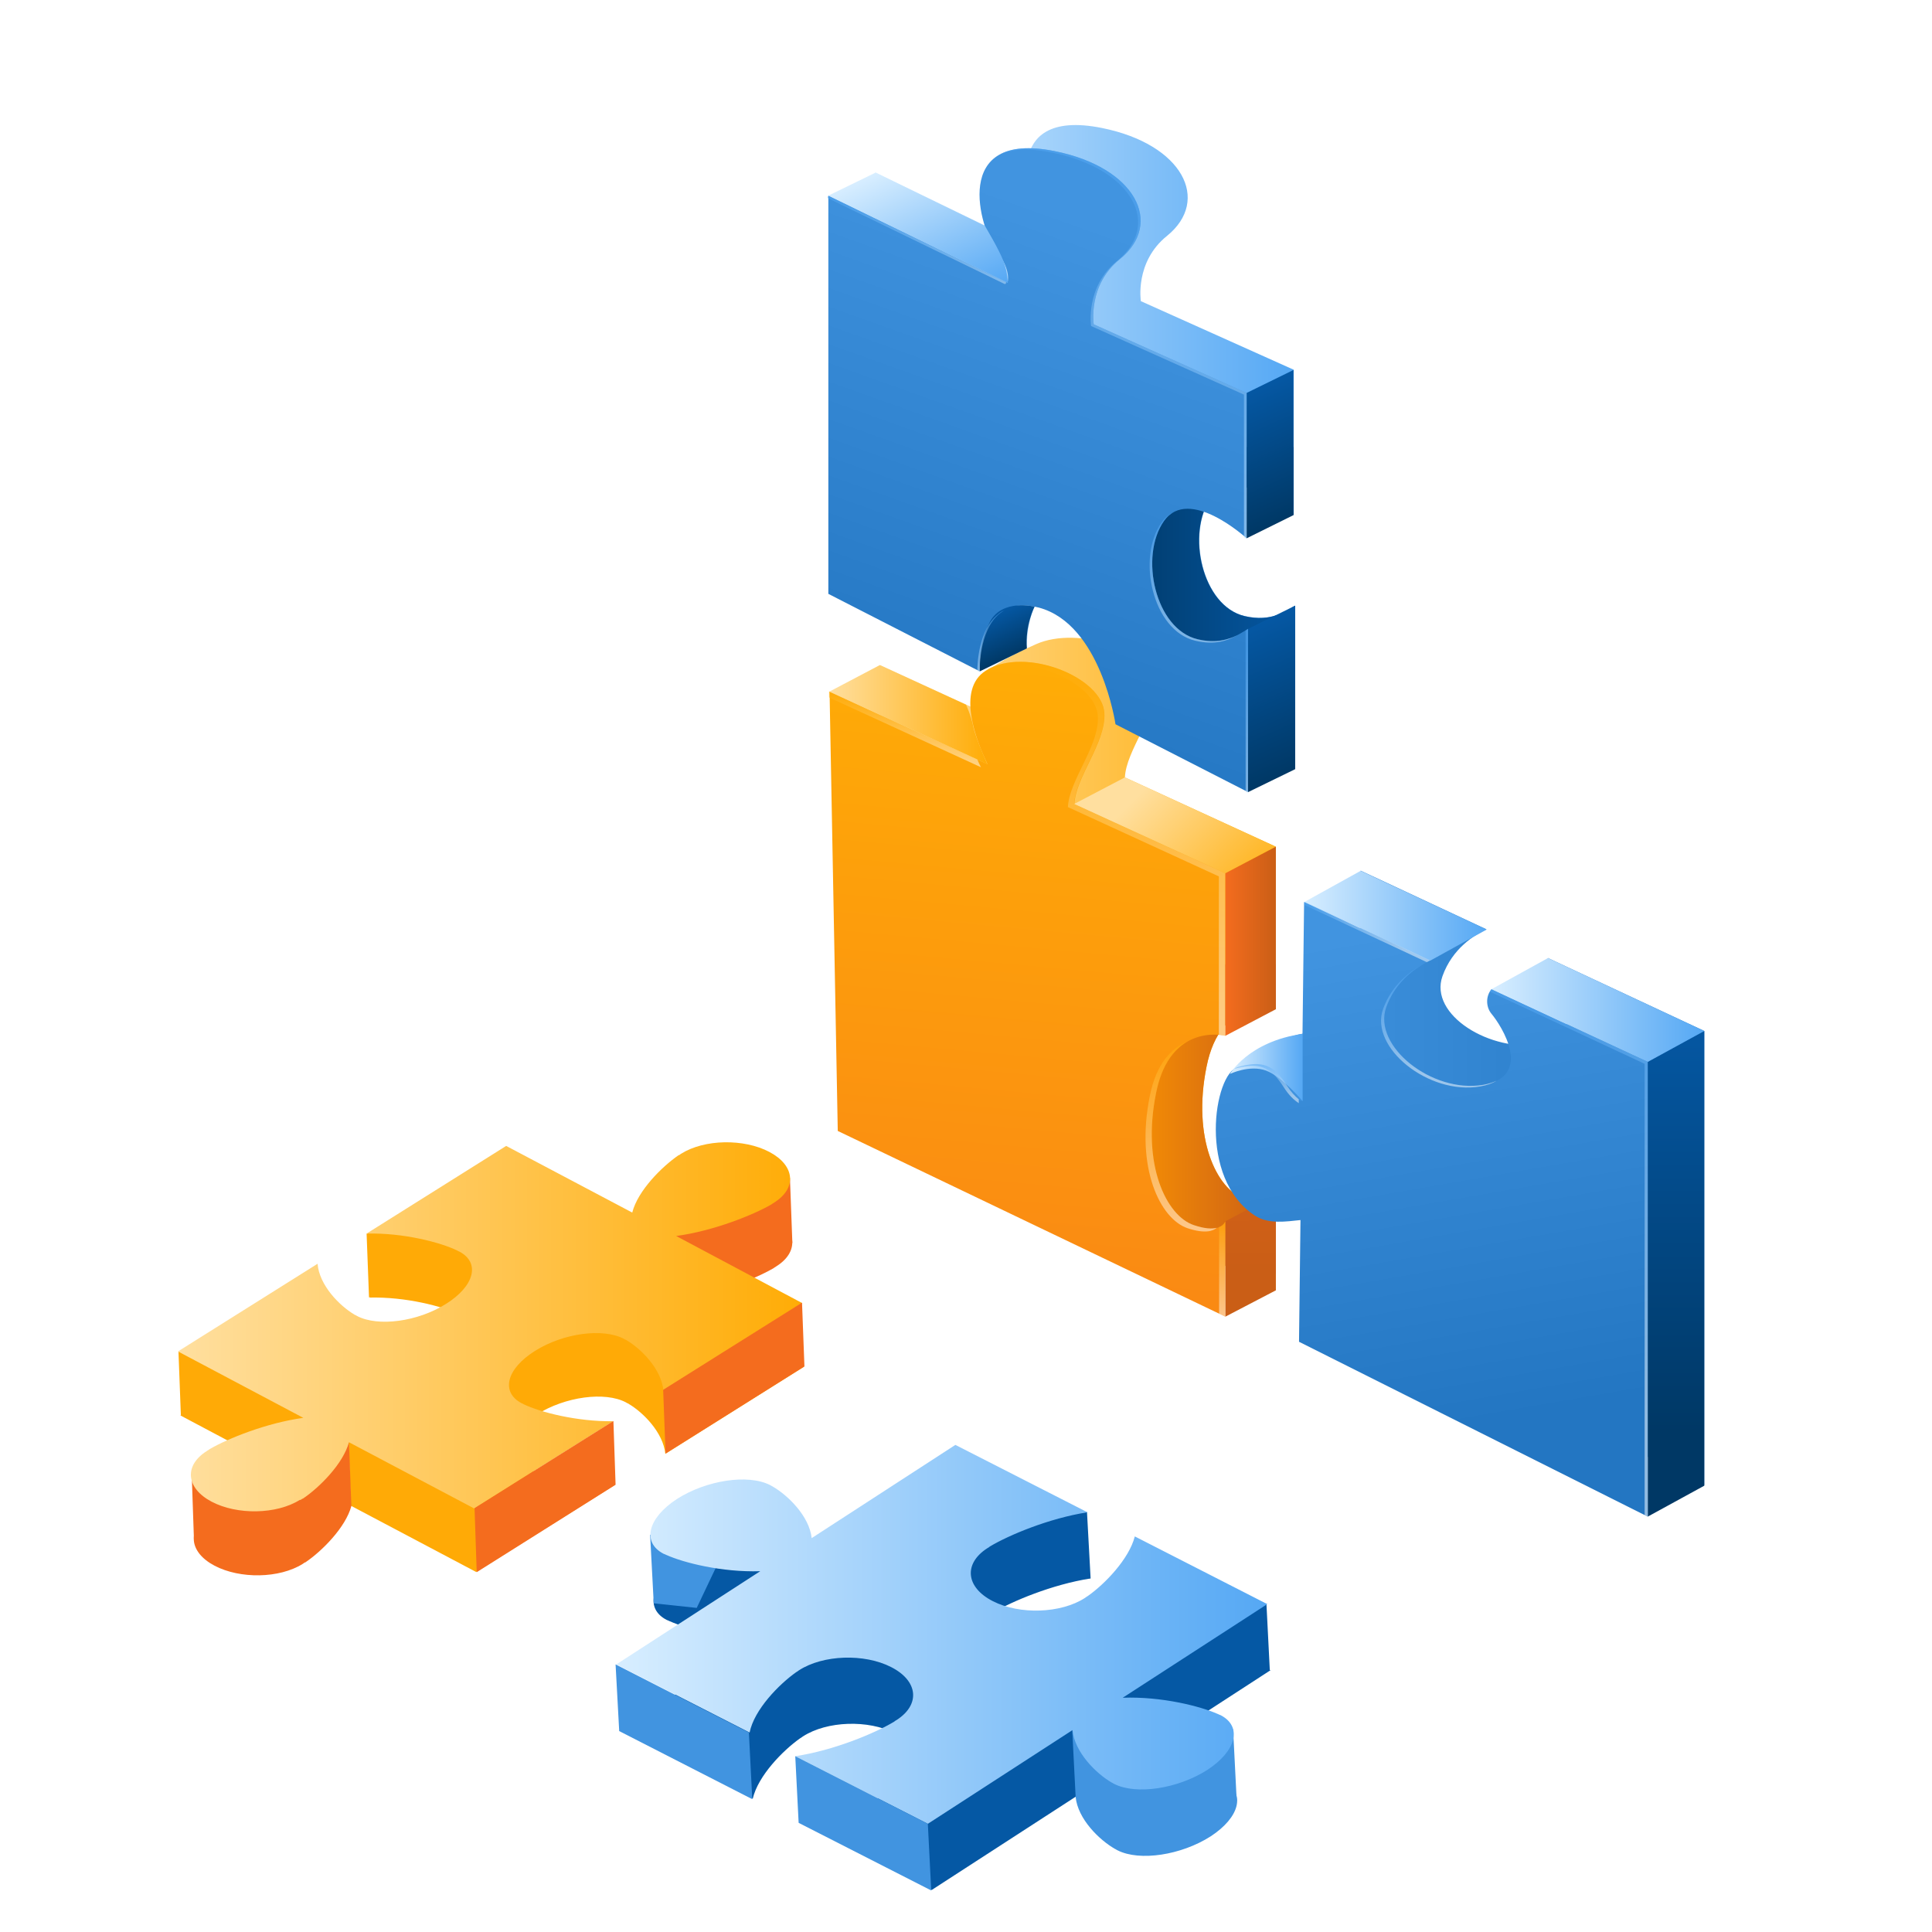 <?xml version="1.0" encoding="utf-8"?>
<!-- Generator: Adobe Illustrator 26.0.2, SVG Export Plug-In . SVG Version: 6.00 Build 0)  -->
<svg version="1.1" id="many_functions" xmlns="http://www.w3.org/2000/svg" xmlns:xlink="http://www.w3.org/1999/xlink" x="0px"
	 y="0px" viewBox="0 0 800 800" style="enable-background:new 0 0 800 800;" xml:space="preserve">
<style type="text/css">
	.st0{display:none;}
	.st1{display:inline;filter:url(#Adobe_OpacityMaskFilter);}
	.st2{filter:url(#Adobe_OpacityMaskFilter_00000070114832679590413810000011354023386990785931_);}
	.st3{mask:url(#SVGID_1_);fill:url(#SVGID_00000151512976323680835290000006476202962013243272_);}
	.st4{display:inline;opacity:0.3;fill:url(#SVGID_00000160174067750180183810000012498874513632602260_);}
	.st5{display:inline;fill:url(#SVGID_00000018233899956539288830000005963015090801500551_);}
	.st6{display:inline;fill:url(#SVGID_00000164503823886183153770000006093261709771408792_);}
	.st7{display:inline;fill:url(#SVGID_00000015334938674258414360000003853469085168504748_);}
	.st8{display:inline;fill:url(#SVGID_00000083790529118874722170000010806914334625705626_);}
	.st9{display:inline;fill:url(#SVGID_00000036225358423004769100000013481199714928400516_);}
	.st10{display:inline;fill:url(#SVGID_00000103264229456217060980000002584790954337740451_);}
	.st11{display:inline;fill:url(#SVGID_00000042730554814700511250000011386241315673335202_);}
	.st12{display:inline;fill:url(#SVGID_00000121984396773397039880000005662373039007501960_);}
	.st13{display:inline;fill:url(#SVGID_00000055679276371268496150000008501545102349889706_);}
	.st14{display:inline;fill:#FFD52B;}
	.st15{display:inline;fill:url(#SVGID_00000164474679495497254270000000418925038244821422_);}
	.st16{display:inline;fill:url(#SVGID_00000026144297721573643590000002938239774287994272_);}
	.st17{display:inline;fill:url(#SVGID_00000152962607249879619430000009065407105997994379_);}
	.st18{display:inline;fill:url(#SVGID_00000026856108135560309330000007623218000792212900_);}
	.st19{fill:url(#SVGID_00000107569310171473244110000010041526853671202236_);}
	.st20{fill:url(#SVGID_00000054981962624111184900000007404243375606519936_);}
	.st21{fill:url(#SVGID_00000068652758373006173440000005399881395798863254_);}
	.st22{fill:url(#SVGID_00000075137362301284708750000015725220230968330645_);}
	.st23{fill:url(#SVGID_00000013183327618251369010000003937159299699858089_);}
	.st24{fill:url(#SVGID_00000181075249087503245090000003209286282750209708_);}
	.st25{fill:url(#SVGID_00000045595795239312374650000009600152997506011806_);}
	.st26{opacity:0.5;}
	.st27{fill:url(#SVGID_00000033336312881768391150000001353431656068822463_);}
	.st28{fill:url(#SVGID_00000070826262748918476580000011151639817144998807_);}
	.st29{fill:url(#SVGID_00000120556189077430023170000003939020120929270940_);}
	.st30{fill:url(#SVGID_00000096045695121454775890000015801730430420482486_);}
	.st31{fill:url(#SVGID_00000023244056933437432970000016345311311229887398_);}
	.st32{fill:url(#SVGID_00000124150284146454989020000010604870704830062740_);}
	.st33{fill:url(#SVGID_00000008869785200516568060000008287450820531179957_);}
	.st34{fill:url(#SVGID_00000176004326916748050540000000288471699334018492_);}
	.st35{fill:url(#SVGID_00000173851451803875754560000008872323868929418935_);}
	.st36{fill:url(#SVGID_00000075857625427271313240000018372671910784105892_);}
	.st37{fill:url(#SVGID_00000146486502996496913660000014763057673809181870_);}
	.st38{fill:url(#SVGID_00000141426875598385851530000013702106991146766476_);}
	.st39{fill:url(#SVGID_00000181801185360178390980000012911340153753972883_);}
	.st40{fill:url(#SVGID_00000140723515921764592330000015254520540090583178_);}
	.st41{fill:url(#SVGID_00000070836729183830133900000015872985181518825857_);}
	.st42{fill:url(#SVGID_00000067234903940387890500000017116888859139818417_);}
	.st43{fill:url(#SVGID_00000132075237290718467570000004590154952200401586_);}
	.st44{fill:url(#SVGID_00000040569897871135308760000017832702792928850831_);}
	.st45{fill:url(#SVGID_00000052813548767993092400000007856518574017113279_);}
	.st46{fill:url(#SVGID_00000047018993829065293980000003787365051035967388_);}
	.st47{fill:url(#SVGID_00000165235568148349230250000005517045880089745281_);}
	.st48{fill:url(#SVGID_00000103227410454019856040000017668950368153131138_);}
	.st49{fill:url(#SVGID_00000013190999926141571890000012612383108581910963_);}
	.st50{fill:url(#SVGID_00000100352789129623409150000008081899941708337548_);}
	.st51{fill:url(#SVGID_00000025422877611468423940000007299986194484125326_);}
	.st52{fill:url(#SVGID_00000114760085329058166350000001366137435468468098_);}
	.st53{fill:#0558A4;}
	.st54{fill:#4194E0;}
	.st55{fill:url(#SVGID_00000021104879378866758740000008301725757187464895_);}
	.st56{fill:#F46C1E;}
	.st57{fill:#FFAA06;}
	.st58{fill:url(#SVGID_00000049942244672141307810000018444010678182416013_);}
</style>
<g class="st0">
	<defs>
		<filter id="Adobe_OpacityMaskFilter" filterUnits="userSpaceOnUse" x="95.9" y="616" width="301.6" height="147.8">
			<feFlood  style="flood-color:white;flood-opacity:1" result="back"/>
			<feBlend  in="SourceGraphic" in2="back" mode="normal"/>
		</filter>
	</defs>
	<mask maskUnits="userSpaceOnUse" x="95.9" y="616" width="301.6" height="147.8" id="SVGID_1_" style="display:inline;">
		<g style="filter:url(#Adobe_OpacityMaskFilter);">
			<defs>
				
					<filter id="Adobe_OpacityMaskFilter_00000059293951610836819940000005111860928694145454_" filterUnits="userSpaceOnUse" x="95.9" y="616" width="301.6" height="147.8">
					<feFlood  style="flood-color:white;flood-opacity:1" result="back"/>
					<feBlend  in="SourceGraphic" in2="back" mode="normal"/>
				</filter>
			</defs>
			<mask maskUnits="userSpaceOnUse" x="95.9" y="616" width="301.6" height="147.8" id="SVGID_1_">
				<g style="filter:url(#Adobe_OpacityMaskFilter_00000059293951610836819940000005111860928694145454_);">
				</g>
			</mask>
			
				<linearGradient id="SVGID_00000137833619538667871870000013522871365440602295_" gradientUnits="userSpaceOnUse" x1="95.936" y1="689.929" x2="397.554" y2="689.929">
				<stop  offset="0" style="stop-color:#FFFFFF"/>
				<stop  offset="1" style="stop-color:#000000"/>
			</linearGradient>
			<path style="mask:url(#SVGID_1_);fill:url(#SVGID_00000137833619538667871870000013522871365440602295_);" d="M373.7,727.9
				c0.3,1.4,0.3,2.8,0,4.4c-0.9,3.9-4.1,8.1-8.6,12.2c-12.3,10.7-34.8,19.7-51.6,16.6c-11.9-2.1-15.5-9.4-16-16.4
				c-0.2-1.5-0.1-3.1,0-4.6l-50.8,23.8l-23.8-12.1l-26-13.1c5.2-4.3,13.5-1.8,21.7-6.8c0.8-0.5,1.5-1,2.2-1.5
				c17.7-13.3-3.4-34.7-34.6-34c-31.5,0.7-21.9,24.8-21.4,26l-45.1-22.8l-23.8-12.1L237.8,616l159.7,77.2l-25,11.7L338.1,721
				c13.5-1.7,32.7-2.5,35.5,6.7C373.6,727.8,373.6,727.9,373.7,727.9z"/>
		</g>
	</mask>
	
		<linearGradient id="SVGID_00000106132116523888106360000002120558256036785590_" gradientUnits="userSpaceOnUse" x1="95.936" y1="689.929" x2="397.554" y2="689.929">
		<stop  offset="0" style="stop-color:#001B61"/>
		<stop  offset="1" style="stop-color:#001B61"/>
	</linearGradient>
	<path style="display:inline;opacity:0.3;fill:url(#SVGID_00000106132116523888106360000002120558256036785590_);" d="M373.7,727.9
		c0.3,1.4,0.3,2.8,0,4.4c-0.9,3.9-4.1,8.1-8.6,12.2c-12.3,10.7-34.8,19.7-51.6,16.6c-11.9-2.1-15.5-9.4-16-16.4
		c-0.2-1.5-0.1-3.1,0-4.6l-50.8,23.8l-23.8-12.1l-26-13.1c5.2-4.3,13.5-1.8,21.7-6.8c0.8-0.5,1.5-1,2.2-1.5
		c17.7-13.3-3.4-34.7-34.6-34c-31.5,0.7-21.9,24.8-21.4,26l-45.1-22.8l-23.8-12.1L237.8,616l159.7,77.2l-25,11.7L338.1,721
		c13.5-1.7,32.7-2.5,35.5,6.7C373.6,727.8,373.6,727.9,373.7,727.9z"/>
	
		<linearGradient id="SVGID_00000181802056119620094550000014613420780389466017_" gradientUnits="userSpaceOnUse" x1="95.936" y1="667.402" x2="373.594" y2="667.402">
		<stop  offset="0" style="stop-color:#505050"/>
		<stop  offset="1" style="stop-color:#3C3C3C"/>
	</linearGradient>
	<path style="display:inline;fill:url(#SVGID_00000181802056119620094550000014613420780389466017_);" d="M373.6,679.8L373.6,679.8
		l-0.3,0.2l-35.1,16.4c8.6-1.1,19.4-1.8,26.9,0.2c-12.3,10.7-34.8,19.7-51.6,16.6c-11.9-2.1-15.5-9.4-16-16.4h0v18.7c0,0,0,0,0,0
		l-50.7,23.7l-49.8-25.2c5.2-4.3,13.5-1.8,21.7-6.8c1.7-1,3.1-2.1,4.3-3.3c6.9-6.7,5.1-15-2.1-21.4c-7.2-6.4-19.8-11.1-34.6-10.8
		c-31.5,0.8-21.9,24.8-21.4,26l-68.9-34.9l23.8-11.2l119.6-56L372.6,657l-34.4,16.1C351.7,671.4,370.8,670.6,373.6,679.8z"/>
	
		<linearGradient id="SVGID_00000155114086529041241820000009226685141468704421_" gradientUnits="userSpaceOnUse" x1="95.936" y1="642.029" x2="397.554" y2="642.029">
		<stop  offset="0" style="stop-color:#7B7B7B"/>
		<stop  offset="1" style="stop-color:#8F8F8F"/>
	</linearGradient>
	<path style="display:inline;fill:url(#SVGID_00000155114086529041241820000009226685141468704421_);" d="M373.7,680
		c0.3,1.4,0.3,2.8,0,4.4c-0.9,3.9-4.1,8.1-8.6,12.2c-12.3,10.7-34.8,19.7-51.6,16.6c-11.9-2.1-15.5-9.4-16-16.4
		c-0.2-1.5-0.1-3.1,0-4.6l-50.8,23.8l-23.8-12.1l-26-13.1c5.2-4.3,13.5-1.8,21.7-6.8c0.8-0.5,1.5-1,2.2-1.5
		c17.7-13.3-3.4-34.7-34.6-34c-31.5,0.7-21.9,24.8-21.4,26l-45.1-22.8l-23.8-12.1l141.9-71.4l159.7,77.2l-25,11.7l-34.4,16.1
		c13.5-1.7,32.7-2.5,35.5,6.7C373.6,679.9,373.6,680,373.7,680z"/>
	
		<linearGradient id="SVGID_00000089543749431961933560000018222216211021761673_" gradientUnits="userSpaceOnUse" x1="338.135" y1="662.572" x2="397.554" y2="662.572">
		<stop  offset="0" style="stop-color:#505050"/>
		<stop  offset="1" style="stop-color:#3C3C3C"/>
	</linearGradient>
	<path style="display:inline;fill:url(#SVGID_00000089543749431961933560000018222216211021761673_);" d="M397.6,645.3v23.2
		l-24,11.2c-2.8-9.2-21.9-8.4-35.5-6.7l34.4-16.1L397.6,645.3z"/>
	
		<linearGradient id="SVGID_00000117642648398770260930000001116693383685194158_" gradientUnits="userSpaceOnUse" x1="297.38" y1="710.734" x2="373.936" y2="710.734">
		<stop  offset="0" style="stop-color:#505050"/>
		<stop  offset="1" style="stop-color:#3C3C3C"/>
	</linearGradient>
	<path style="display:inline;fill:url(#SVGID_00000117642648398770260930000001116693383685194158_);" d="M313.5,736.5
		c-14.5-2.6-16.7-12.7-16-20.9v-0.1l0,0c0,0,0,0,0,0v-18.7h0c0.5,7.1,4.1,14.3,16,16.4c16.8,3.1,39.3-5.9,51.6-16.6
		c4.6-4,7.7-8.2,8.6-12.2v18.9C377.5,717.9,338.9,741.1,313.5,736.5z"/>
	
		<linearGradient id="SVGID_00000013190983290835011420000008036949184519071660_" gradientUnits="userSpaceOnUse" x1="297.462" y1="715.474" x2="297.5" y2="715.474">
		<stop  offset="0" style="stop-color:#505050"/>
		<stop  offset="1" style="stop-color:#3C3C3C"/>
	</linearGradient>
	<path style="display:inline;fill:url(#SVGID_00000013190983290835011420000008036949184519071660_);" d="M297.5,715.4v0.1
		C297.5,715.5,297.5,715.5,297.5,715.4L297.5,715.4z"/>
	
		<linearGradient id="SVGID_00000161624711762857676200000009589288069084318128_" gradientUnits="userSpaceOnUse" x1="246.745" y1="715.646" x2="297.462" y2="715.646">
		<stop  offset="0" style="stop-color:#505050"/>
		<stop  offset="1" style="stop-color:#3C3C3C"/>
	</linearGradient>
	<polygon style="display:inline;fill:url(#SVGID_00000161624711762857676200000009589288069084318128_);" points="246.7,715.9 
		246.7,739.1 297.5,715.5 297.5,692.1 	"/>
	
		<linearGradient id="SVGID_00000160901420561097157040000016335119325119012504_" gradientUnits="userSpaceOnUse" x1="196.91" y1="714.918" x2="246.745" y2="714.918">
		<stop  offset="0" style="stop-color:#505050"/>
		<stop  offset="1" style="stop-color:#3C3C3C"/>
	</linearGradient>
	<polygon style="display:inline;fill:url(#SVGID_00000160901420561097157040000016335119325119012504_);" points="196.9,690.7 
		196.9,713.9 246.7,739.1 246.7,715.9 	"/>
	
		<linearGradient id="SVGID_00000110449405651023171620000009795035980668367804_" gradientUnits="userSpaceOnUse" x1="95.936" y1="668.609" x2="164.862" y2="668.609">
		<stop  offset="0" style="stop-color:#505050"/>
		<stop  offset="1" style="stop-color:#3C3C3C"/>
	</linearGradient>
	<polygon style="display:inline;fill:url(#SVGID_00000110449405651023171620000009795035980668367804_);" points="95.9,639.6 
		95.9,662.8 164.9,697.7 164.9,674.4 	"/>
</g>
<g class="st0">
	
		<linearGradient id="SVGID_00000152226567727250222280000014713038356680637596_" gradientUnits="userSpaceOnUse" x1="-10.293" y1="431.2" x2="157.546" y2="431.2">
		<stop  offset="0" style="stop-color:#FFAC06"/>
		<stop  offset="1" style="stop-color:#F35A24"/>
	</linearGradient>
	<path style="display:inline;fill:url(#SVGID_00000152226567727250222280000014713038356680637596_);" d="M149.4,361.4
		c-11.1-5.2-23.1,17.7-28.1,28.7v-76.1l-52,23.3c6.2,4.8,14.9,12.9,16.7,22.6c2.9,15.5-25.6,42.6-48.9,39.7
		c-18.2-2.3-7.9-33.4-2.5-46.7L-10.3,373v175.5l131.6-59v-54.2c4.5,1,10.6,1.3,18.4-0.8C158.1,429.6,163.9,368.1,149.4,361.4z"/>
	<path class="st14" d="M175,373.4c-11.1-5.2-23.1,17.7-28.1,28.7V326l-52,23.3c6.2,4.8,14.9,12.9,16.7,22.6
		c2.9,15.5-25.6,42.6-48.9,39.7c-18.2-2.3-7.9-33.4-2.5-46.7l-44.9,20.1v175.5l131.6-59v-54.2c4.5,1,10.6,1.3,18.4-0.8
		C183.7,441.7,189.5,380.2,175,373.4z"/>
	
		<linearGradient id="SVGID_00000103955955880497224220000013461380594369629374_" gradientUnits="userSpaceOnUse" x1="69.302" y1="331.642" x2="146.957" y2="331.642">
		<stop  offset="0" style="stop-color:#FFC931"/>
		<stop  offset="1" style="stop-color:#FFA42C"/>
	</linearGradient>
	<polygon style="display:inline;fill:url(#SVGID_00000103955955880497224220000013461380594369629374_);" points="121.3,313.9 
		147,326 94.9,349.4 69.3,337.3 	"/>
	
		<linearGradient id="SVGID_00000095333951217850386210000001259989772475028355_" gradientUnits="userSpaceOnUse" x1="-10.293" y1="368.949" x2="60.22" y2="368.949">
		<stop  offset="0" style="stop-color:#FFAC06"/>
		<stop  offset="1" style="stop-color:#F35A24"/>
	</linearGradient>
	<polygon style="display:inline;fill:url(#SVGID_00000095333951217850386210000001259989772475028355_);" points="34.6,352.8 
		60.2,364.9 15.4,385.1 -10.3,373 	"/>
	
		<linearGradient id="SVGID_00000092434412888070958660000007890499531855787195_" gradientUnits="userSpaceOnUse" x1="22.765" y1="389.498" x2="-18.96" y2="548.816">
		<stop  offset="0" style="stop-color:#FFAC06"/>
		<stop  offset="1" style="stop-color:#F35A24"/>
	</linearGradient>
	<polygon style="display:inline;fill:url(#SVGID_00000092434412888070958660000007890499531855787195_);" points="15.4,560.6 
		-10.3,548.5 -10.3,373 15.4,385.1 	"/>
	
		<linearGradient id="SVGID_00000021092646397063564440000000192105727401890181_" gradientUnits="userSpaceOnUse" x1="146.957" y1="378.836" x2="177.388" y2="378.836">
		<stop  offset="0" style="stop-color:#FFAC06"/>
		<stop  offset="1" style="stop-color:#F35A24"/>
	</linearGradient>
	<path style="display:inline;fill:url(#SVGID_00000021092646397063564440000000192105727401890181_);" d="M147,355.5v46.6
		c0,0,7.8-15.1,15.1-24.2c7.3-9.1,15.4-2.7,15.4-2.7L147,355.5z"/>
</g>
<g>
	
		<linearGradient id="SVGID_00000029747867914722930050000005217619329932838072_" gradientUnits="userSpaceOnUse" x1="364.334" y1="399.195" x2="528.272" y2="399.195">
		<stop  offset="0" style="stop-color:#FFDF9F"/>
		<stop  offset="1" style="stop-color:#FFAC06"/>
	</linearGradient>
	<path style="fill:url(#SVGID_00000029747867914722930050000005217619329932838072_);" d="M528.3,417.9v-67.3l-62.5-28.7
		c0.5-11.2,13.1-25.4,12.4-37.6c-0.8-15-31.7-25.3-49.1-17.6c-55.9,24.6-3.8,29.3,0.7,38.7l-65.4-30l3.4,181.9l160.5,76.9v-39.5
		c0,0-1.6,5.5-13,1.7c-11.5-3.8-21.7-25.1-15.7-54.7C505.5,412,528.3,417.9,528.3,417.9z"/>
	
		<linearGradient id="SVGID_00000057859729117971810690000014841338207543661969_" gradientUnits="userSpaceOnUse" x1="457.933" y1="463.378" x2="528.272" y2="463.378">
		<stop  offset="0" style="stop-color:#FF9900"/>
		<stop  offset="1" style="stop-color:#CA5E16"/>
	</linearGradient>
	<path style="fill:url(#SVGID_00000057859729117971810690000014841338207543661969_);" d="M528.3,417.9v-18.6h-70.3v101.2l56.1,26.9
		h14.2v-32.7c0,0-1.6,5.5-13,1.7c-11.5-3.8-21.7-25.1-15.7-54.7C505.5,412,528.3,417.9,528.3,417.9z"/>
	
		<linearGradient id="SVGID_00000145753041862008146550000003675732060377810834_" gradientUnits="userSpaceOnUse" x1="414.894" y1="530.552" x2="438.099" y2="276.848">
		<stop  offset="0" style="stop-color:#FA8A13"/>
		<stop  offset="1" style="stop-color:#FFAC06"/>
	</linearGradient>
	<path style="fill:url(#SVGID_00000145753041862008146550000003675732060377810834_);" d="M507.4,428.9v-67.3l-62.5-28.7
		c0.5-11.2,13.1-25.4,12.4-37.6c-0.8-15-33-27.8-49.1-17.6c-12.4,7.8-3.8,29.3,0.7,38.7l-65.4-30l3.4,181.9l160.5,76.9v-39.5
		c0,0-1.6,5.5-13,1.7c-11.5-3.8-21.7-25.1-15.7-54.7C484.6,423,507.4,428.9,507.4,428.9z"/>
	
		<linearGradient id="SVGID_00000126287352079749773160000016144087077238282902_" gradientUnits="userSpaceOnUse" x1="522.825" y1="378.024" x2="472.548" y2="327.748">
		<stop  offset="0" style="stop-color:#FFAC06"/>
		<stop  offset="1" style="stop-color:#FFDF9F"/>
	</linearGradient>
	<polygon style="fill:url(#SVGID_00000126287352079749773160000016144087077238282902_);" points="528.3,350.6 507.4,361.6 
		444.8,332.9 465.8,321.9 	"/>
	
		<linearGradient id="SVGID_00000126312508258537174400000003360611859425081772_" gradientUnits="userSpaceOnUse" x1="343.422" y1="295.869" x2="408.816" y2="295.869">
		<stop  offset="0" style="stop-color:#FFDF9F"/>
		<stop  offset="1" style="stop-color:#FFAC06"/>
	</linearGradient>
	<path style="fill:url(#SVGID_00000126312508258537174400000003360611859425081772_);" d="M364.3,275.4l-20.9,11l65.4,30
		c0,0-4.9-11-5.8-15.6c-0.9-4.6-3-9-3-9L364.3,275.4z"/>
	
		<linearGradient id="SVGID_00000067236055828222078910000004439670844745287044_" gradientUnits="userSpaceOnUse" x1="507.36" y1="389.748" x2="528.272" y2="389.748">
		<stop  offset="0" style="stop-color:#F46C1E"/>
		<stop  offset="1" style="stop-color:#CA5E16"/>
	</linearGradient>
	<polygon style="fill:url(#SVGID_00000067236055828222078910000004439670844745287044_);" points="507.4,428.9 528.3,417.9 
		528.3,350.6 507.4,361.6 	"/>
	
		<linearGradient id="SVGID_00000176722876605264970250000006748512113992538789_" gradientUnits="userSpaceOnUse" x1="514.891" y1="336.898" x2="517.907" y2="525.654">
		<stop  offset="0" style="stop-color:#F46C1E"/>
		<stop  offset="1" style="stop-color:#CA5E16"/>
	</linearGradient>
	<polygon style="fill:url(#SVGID_00000176722876605264970250000006748512113992538789_);" points="528.3,494.7 507.4,505.7 
		507.4,545.2 528.3,534.3 	"/>
	<g class="st26">
		
			<linearGradient id="SVGID_00000013152846837027592260000010359898697918757558_" gradientUnits="userSpaceOnUse" x1="487.248" y1="507.21" x2="494.115" y2="432.133">
			<stop  offset="0" style="stop-color:#FFFFFF"/>
			<stop  offset="1" style="stop-color:#FFAC06"/>
		</linearGradient>
		<path style="fill:url(#SVGID_00000013152846837027592260000010359898697918757558_);" d="M491.4,431.4
			c-6.1,2.6-12.6,8.7-15.3,22.5c-6,29.7,4.3,50.9,15.7,54.7c7.3,2.4,10.6,1.1,12-0.2c-2,0.5-4.9,0.4-9.4-1.1
			c-11.5-3.8-21.7-25.1-15.7-54.7C481,440.7,486.1,434.6,491.4,431.4z"/>
		
			<linearGradient id="SVGID_00000158751646168552365120000005373702686477980292_" gradientUnits="userSpaceOnUse" x1="373.726" y1="314.087" x2="375.977" y2="289.473">
			<stop  offset="0" style="stop-color:#FFFFFF"/>
			<stop  offset="1" style="stop-color:#FFAC06"/>
		</linearGradient>
		<path style="fill:url(#SVGID_00000158751646168552365120000005373702686477980292_);" d="M406.2,317.7c-0.5-0.9-1-2-1.5-3.2
			l-61.4-28.2l0,2.5L406.2,317.7z"/>
		
			<linearGradient id="SVGID_00000059274406276109772450000002628132892354945206_" gradientUnits="userSpaceOnUse" x1="504.485" y1="544.031" x2="507.966" y2="505.974">
			<stop  offset="0" style="stop-color:#FFFFFF"/>
			<stop  offset="1" style="stop-color:#FFAC06"/>
		</linearGradient>
		<path style="fill:url(#SVGID_00000059274406276109772450000002628132892354945206_);" d="M504.8,508.1V544l2.6,1.2v-39.5
			C507.4,505.7,506.9,507.3,504.8,508.1z"/>
		
			<linearGradient id="SVGID_00000075138636475108175140000000159299059770005161_" gradientUnits="userSpaceOnUse" x1="451.79" y1="420.325" x2="464.751" y2="278.625">
			<stop  offset="0" style="stop-color:#FFFFFF"/>
			<stop  offset="1" style="stop-color:#FFAC06"/>
		</linearGradient>
		<path style="fill:url(#SVGID_00000075138636475108175140000000159299059770005161_);" d="M444.8,332.9
			c0.5-11.2,13.1-25.4,12.4-37.6c-0.8-14.9-32.5-27.5-48.7-17.9c16.8-7.1,45.4,5.1,46.1,19.2c0.7,12.2-11.9,26.4-12.4,37.6
			l62.5,28.7v65.6c1.6,0.1,2.6,0.4,2.6,0.4v-67.3L444.8,332.9z"/>
	</g>
</g>
<g>
	
		<linearGradient id="SVGID_00000112628450496565305410000012765537500269879725_" gradientUnits="userSpaceOnUse" x1="527.142" y1="487.877" x2="705.651" y2="487.877">
		<stop  offset="0" style="stop-color:#4194E0"/>
		<stop  offset="1" style="stop-color:#2376C2"/>
	</linearGradient>
	<path style="fill:url(#SVGID_00000112628450496565305410000012765537500269879725_);" d="M641,396.7c-2.6,3.1-4.9,7.1-2.7,9.7
		c4.1,4.9,21.2,22.5,0,26c-21.2,3.5-46.7-12.2-41-28.2c4.1-11.5,13.3-17.1,18.2-19.4l-52.1-24.3l-1,82.6c-2-1.3-4.1-3.3-6.1-6.4
		c-5.7-9-10.3-10.6-20.3-7.9c-10,2.7-16,54.3,7.1,61.6c6.4,2,12.8,2.4,18.8,1.8l-0.6,50.4l144.4,72.4V426.9L641,396.7z"/>
	
		<linearGradient id="SVGID_00000023997818401414378420000012013811012105874866_" gradientUnits="userSpaceOnUse" x1="580.484" y1="384.569" x2="615.841" y2="588.975">
		<stop  offset="0" style="stop-color:#4194E0"/>
		<stop  offset="1" style="stop-color:#2376C2"/>
	</linearGradient>
	<path style="fill:url(#SVGID_00000023997818401414378420000012013811012105874866_);" d="M617.6,409.6c-2.6,3.1-2.2,7.6,0,10.2
		c4.1,4.9,17.6,25.9-3.6,29.5c-21.2,3.5-45.8-16.1-40.1-32.1c4.1-11.5,13.3-17.1,18.2-19.4l-52.1-24.3l-1,82.6
		c-2-1.3-4.1-3.3-6.1-6.4c-5.7-9-10.3-10.6-20.3-7.9c-10,2.7-16.8,46.1,7.1,61.6c5.6,3.6,12.8,2.4,18.8,1.8l-0.6,50.4L682.3,628
		V439.7L617.6,409.6z"/>
	
		<linearGradient id="SVGID_00000043449331964449805260000005338575889581407130_" gradientUnits="userSpaceOnUse" x1="693.972" y1="420.505" x2="693.972" y2="592.928">
		<stop  offset="0" style="stop-color:#0558A4"/>
		<stop  offset="1" style="stop-color:#003865"/>
	</linearGradient>
	<polygon style="fill:url(#SVGID_00000043449331964449805260000005338575889581407130_);" points="705.7,426.9 682.3,439.7 
		682.3,628 705.7,615.2 	"/>
	
		<linearGradient id="SVGID_00000129904703735838296130000009667366533617887112_" gradientUnits="userSpaceOnUse" x1="617.628" y1="418.238" x2="705.651" y2="418.238">
		<stop  offset="0" style="stop-color:#D8EEFF"/>
		<stop  offset="1" style="stop-color:#55A8F4"/>
	</linearGradient>
	<polygon style="fill:url(#SVGID_00000129904703735838296130000009667366533617887112_);" points="641,396.7 617.6,409.6 
		682.3,439.7 705.7,426.9 	"/>
	
		<linearGradient id="SVGID_00000121998690177314608500000016195740480954661517_" gradientUnits="userSpaceOnUse" x1="540.085" y1="379.181" x2="615.584" y2="379.181">
		<stop  offset="0" style="stop-color:#D8EEFF"/>
		<stop  offset="1" style="stop-color:#55A8F4"/>
	</linearGradient>
	<polygon style="fill:url(#SVGID_00000121998690177314608500000016195740480954661517_);" points="615.6,384.9 592.2,397.8 
		540.1,373.5 563.4,360.6 	"/>
	
		<linearGradient id="SVGID_00000106846939032395531350000004927464708388857740_" gradientUnits="userSpaceOnUse" x1="509.307" y1="442.1" x2="539.432" y2="442.1">
		<stop  offset="0" style="stop-color:#D8EEFF"/>
		<stop  offset="1" style="stop-color:#55A8F4"/>
	</linearGradient>
	<path style="fill:url(#SVGID_00000106846939032395531350000004927464708388857740_);" d="M539.4,428.1v27.9c0,0-8.4-10.2-15.2-12.7
		c-6.8-2.5-14.9,1.4-14.9,1.4S517,431.2,539.4,428.1z"/>
	<g class="st26">
		
			<linearGradient id="SVGID_00000036931705568626594490000015174831686528079502_" gradientUnits="userSpaceOnUse" x1="563.607" y1="371.586" x2="567.882" y2="396.298">
			<stop  offset="0" style="stop-color:#55A8F4"/>
			<stop  offset="1" style="stop-color:#FFFFFF"/>
		</linearGradient>
		<path style="fill:url(#SVGID_00000036931705568626594490000015174831686528079502_);" d="M590.8,398.4c0.5-0.2,0.9-0.5,1.4-0.7
			l-52.1-24.3l0,1.3L590.8,398.4z"/>
		
			<linearGradient id="SVGID_00000127741810127379846590000008180063419212373156_" gradientUnits="userSpaceOnUse" x1="648.57" y1="419.132" x2="677.651" y2="587.257">
			<stop  offset="0" style="stop-color:#55A8F4"/>
			<stop  offset="1" style="stop-color:#FFFFFF"/>
		</linearGradient>
		<path style="fill:url(#SVGID_00000127741810127379846590000008180063419212373156_);" d="M617.6,409.6c-0.3,0.3-0.5,0.6-0.7,1
			l64.1,29.9v186.9l1.3,0.6V439.7L617.6,409.6z"/>
		
			<linearGradient id="SVGID_00000041258667478710740550000002979602780380997023_" gradientUnits="userSpaceOnUse" x1="590.039" y1="402.714" x2="596.971" y2="442.79">
			<stop  offset="0" style="stop-color:#55A8F4"/>
			<stop  offset="1" style="stop-color:#FFFFFF"/>
		</linearGradient>
		<path style="fill:url(#SVGID_00000041258667478710740550000002979602780380997023_);" d="M574,417.1c3.4-9.5,10.2-14.9,15.3-17.8
			c-5.1,2.7-12.9,8.2-16.6,18.5c-5.7,16,18.9,35.7,40.1,32.1c2.9-0.5,5.2-1.3,6.9-2.4c-1.5,0.7-3.4,1.3-5.6,1.7
			C592.9,452.8,568.3,433.1,574,417.1z"/>
		
			<linearGradient id="SVGID_00000108270631129071578700000016492869768311639177_" gradientUnits="userSpaceOnUse" x1="523.078" y1="441.071" x2="525.548" y2="455.349">
			<stop  offset="0" style="stop-color:#55A8F4"/>
			<stop  offset="1" style="stop-color:#FFFFFF"/>
		</linearGradient>
		<path style="fill:url(#SVGID_00000108270631129071578700000016492869768311639177_);" d="M511.4,442.5c10-2.7,14.6-1.1,20.3,7.9
			c2,3.1,4.1,5.1,6.1,6.4l0-1.6c-1.6-1.3-3.2-3-4.8-5.5c-5.7-9-10.3-10.6-20.3-7.9c-0.6,0.2-1.1,0.4-1.6,0.8
			C511.1,442.6,511.3,442.5,511.4,442.5z"/>
	</g>
</g>
<g>
	
		<linearGradient id="SVGID_00000065052599836912484550000009908883475556147117_" gradientUnits="userSpaceOnUse" x1="362.495" y1="185.171" x2="536.25" y2="185.171">
		<stop  offset="0" style="stop-color:#D8EEFF"/>
		<stop  offset="1" style="stop-color:#55A8F4"/>
	</linearGradient>
	<path style="fill:url(#SVGID_00000065052599836912484550000009908883475556147117_);" d="M536.3,250.8c-3.4,1.9-9.5,7-20.9,4.3
		c-17.6-4.2-24.2-34.4-13.9-49c10.4-14.6,34.2,7.2,34.2,7.2v-60.2l-63.3-28.4c0,0-2.6-16.2,10.8-27c18.3-14.8,6.5-38-26.9-44.7
		c-43.6-8.8-30.8,32.6-24.3,41c6.5,8.4,4.7,13.4,4.7,13.4l-74.2-36v164.9l62.7,32.1c0,0-1.2-33.3,24.5-26.4
		c25.7,6.9,31.7,48.3,31.7,48.3l54.9,28.1V250.8z"/>
	
		<linearGradient id="SVGID_00000102539573545881348830000002682502871762586272_" gradientUnits="userSpaceOnUse" x1="457.525" y1="231.716" x2="536.25" y2="231.716">
		<stop  offset="0" style="stop-color:#003865"/>
		<stop  offset="1" style="stop-color:#0558A4"/>
	</linearGradient>
	<path style="fill:url(#SVGID_00000102539573545881348830000002682502871762586272_);" d="M535.6,213.3v-28.2h-78.1v60.4
		c11.5,7.3,17.8,22.1,21,32.7h57.7v-27.4c-3.4,1.9-9.5,7-20.9,4.3c-17.6-4.2-24.2-34.4-13.9-49C511.8,191.6,535.6,213.3,535.6,213.3
		z"/>
	
		<linearGradient id="SVGID_00000021087569897136647810000004566945046969750917_" gradientUnits="userSpaceOnUse" x1="468.027" y1="97.88" x2="394.25" y2="304.346">
		<stop  offset="0" style="stop-color:#4194E0"/>
		<stop  offset="1" style="stop-color:#2376C2"/>
	</linearGradient>
	<path style="fill:url(#SVGID_00000021087569897136647810000004566945046969750917_);" d="M516.8,260.4c-3.4,1.9-9.5,7-20.9,4.3
		c-17.6-4.2-24.2-34.4-13.9-49c10.4-14.6,34.2,7.2,34.2,7.2v-60.2l-63.3-28.4c0,0-2.6-16.2,10.8-27c18.3-14.8,6.5-38-26.9-44.7
		c-43.6-8.8-30.8,32.6-24.3,41c6.5,8.4,4.7,13.4,4.7,13.4L343,81v164.9l62.7,32.1c0,0-1.2-33.3,24.5-26.4
		c25.7,6.9,31.7,48.3,31.7,48.3l54.9,28.1V260.4z"/>
	
		<linearGradient id="SVGID_00000137843038019959865370000006775944401663536568_" gradientUnits="userSpaceOnUse" x1="514.492" y1="162.655" x2="537.3" y2="213.381">
		<stop  offset="0" style="stop-color:#0558A4"/>
		<stop  offset="1" style="stop-color:#003865"/>
	</linearGradient>
	<polygon style="fill:url(#SVGID_00000137843038019959865370000006775944401663536568_);" points="535.6,153.2 516.2,162.7 
		516.2,222.9 535.6,213.3 	"/>
	
		<linearGradient id="SVGID_00000057870917808954013820000004611954579942298501_" gradientUnits="userSpaceOnUse" x1="513.729" y1="260.975" x2="539.319" y2="317.887">
		<stop  offset="0" style="stop-color:#0558A4"/>
		<stop  offset="1" style="stop-color:#003865"/>
	</linearGradient>
	<polygon style="fill:url(#SVGID_00000057870917808954013820000004611954579942298501_);" points="536.3,250.8 516.8,260.4 
		516.8,328 536.3,318.5 	"/>
	
		<linearGradient id="SVGID_00000018916598512352089480000006292763610207449223_" gradientUnits="userSpaceOnUse" x1="412.174" y1="253.652" x2="420.21" y2="271.524">
		<stop  offset="0" style="stop-color:#0558A4"/>
		<stop  offset="1" style="stop-color:#003865"/>
	</linearGradient>
	<path style="fill:url(#SVGID_00000018916598512352089480000006292763610207449223_);" d="M425.2,268.5l-19.5,9.5
		c0,0-0.9-10.8,4.2-20.5c5.1-9.7,18.5-6.3,18.5-6.3S424.4,258.9,425.2,268.5z"/>
	
		<linearGradient id="SVGID_00000140715475454338812040000000978640880977940920_" gradientUnits="userSpaceOnUse" x1="367.824" y1="69.096" x2="394.079" y2="127.487">
		<stop  offset="0" style="stop-color:#D8EEFF"/>
		<stop  offset="1" style="stop-color:#55A8F4"/>
	</linearGradient>
	<path style="fill:url(#SVGID_00000140715475454338812040000000978640880977940920_);" d="M343,81l19.5-9.5l45.3,22
		c0,0,6.2,10.3,7.8,14.9c1.7,4.6,1.7,8.7,1.7,8.7L343,81z"/>
	<g class="st26">
		
			<linearGradient id="SVGID_00000109017091832229363910000016851248748684892298_" gradientUnits="userSpaceOnUse" x1="502.083" y1="223.27" x2="486.566" y2="266.695">
			<stop  offset="0" style="stop-color:#55A8F4"/>
			<stop  offset="1" style="stop-color:#D8EEFF"/>
		</linearGradient>
		<path style="fill:url(#SVGID_00000109017091832229363910000016851248748684892298_);" d="M495.9,264.7
			c-17.6-4.2-24.2-34.4-13.9-49c0.7-1,1.4-1.8,2.2-2.4c0.4-0.3,0.8-0.6,1.3-0.9c-0.1,0.1-0.3,0.1-0.4,0.2c0.2-0.2,0.5-0.3,0.7-0.4
			c-0.7,0.3-1.4,0.8-2.1,1.3c-1,0.7-1.9,1.7-2.7,2.8c-10.4,14.6-3.8,44.8,13.9,49c8.2,2,13.6-0.1,17.3-2.2c-1,0.5-2.1,1-3.3,1.4
			c1.3-0.5,2.5-1.1,3.6-1.6C508.8,264.8,503.5,266.5,495.9,264.7z"/>
		
			<linearGradient id="SVGID_00000156546813804369959310000006228993702525435061_" gradientUnits="userSpaceOnUse" x1="524.898" y1="270.417" x2="503.799" y2="329.463">
			<stop  offset="0" style="stop-color:#55A8F4"/>
			<stop  offset="1" style="stop-color:#D8EEFF"/>
		</linearGradient>
		<path style="fill:url(#SVGID_00000156546813804369959310000006228993702525435061_);" d="M516.8,260.4c-0.2,0.1-0.5,0.3-0.7,0.4
			v0.1c-0.1,0.1-0.2,0.1-0.3,0.2v66.8l0.7,0.4v-0.4l0.3,0.2V260.4z"/>
		
			<linearGradient id="SVGID_00000159463591046849869370000004982410868307603125_" gradientUnits="userSpaceOnUse" x1="412.79" y1="254.553" x2="403.659" y2="280.108">
			<stop  offset="0" style="stop-color:#55A8F4"/>
			<stop  offset="1" style="stop-color:#D8EEFF"/>
		</linearGradient>
		<path style="fill:url(#SVGID_00000159463591046849869370000004982410868307603125_);" d="M413.2,254.4c-7.9,6.2-8.5,20.1-8.5,23.5
			l0.7,0.4c0,0,0-0.1,0-0.4l0.3,0.2c0,0-0.6-16.8,8.2-24c0.5-0.4,1.1-0.8,1.7-1.2c-0.2,0.1-0.4,0.2-0.6,0.3c0.3-0.2,0.6-0.4,0.9-0.6
			C415,253.1,414,253.7,413.2,254.4z"/>
		
			<linearGradient id="SVGID_00000150793113970707176460000004146655275205243322_" gradientUnits="userSpaceOnUse" x1="380.949" y1="95.676" x2="377.684" y2="104.814">
			<stop  offset="0" style="stop-color:#55A8F4"/>
			<stop  offset="1" style="stop-color:#D8EEFF"/>
		</linearGradient>
		<path style="fill:url(#SVGID_00000150793113970707176460000004146655275205243322_);" d="M343,81.4l-0.3-0.1V82l73.5,35.7
			c0,0,0-0.1,0.1-0.3l0.2,0.1c0,0,0.1-0.2,0.1-0.7L343,81V81.4z"/>
		
			<linearGradient id="SVGID_00000146467695998548566070000018248690187342095806_" gradientUnits="userSpaceOnUse" x1="483.214" y1="92.324" x2="441.897" y2="207.952">
			<stop  offset="0" style="stop-color:#55A8F4"/>
			<stop  offset="1" style="stop-color:#D8EEFF"/>
		</linearGradient>
		<path style="fill:url(#SVGID_00000146467695998548566070000018248690187342095806_);" d="M515.9,223.1v-0.5
			c0.2,0.2,0.3,0.3,0.3,0.3v-60.2l-63.3-28.4c0,0-2.6-16.2,10.8-27c18.3-14.8,6.5-38-26.9-44.7c-10.7-2.2-18-1.3-22.9,1.4
			c0.7-0.4,1.5-0.7,2.4-1c-1,0.3-1.8,0.7-2.7,1.2c4.8-2.4,11.9-3.1,22.1-1C469.2,70,481,93.2,462.6,108c-13.3,10.8-10.8,27-10.8,27
			l63.3,28.4v59.2C515.6,222.9,515.9,223.1,515.9,223.1z"/>
	</g>
</g>
<g>
	<g>
		<path class="st53" d="M477.4,723.2l48.7-31.6l-0.2-0.1l0,0l0.1,0.1l0,0l-54.8-28c-2.4,9.4-12.5,19.8-19.5,24.7
			c-0.2,0.1-0.3,0.2-0.5,0.3c-0.3,0.2-0.5,0.4-0.7,0.5c-9.9,6.4-27,7-38.1,1.3c-11.2-5.7-12.2-15.5-2.3-21.9
			c0.3-0.2,0.6-0.3,0.8-0.5c0.1-0.1,0.2-0.2,0.4-0.3c7.7-4.6,24.3-11.6,40.3-14.1l-54.7-27.9l-59.5,38.6c-1-9.1-9.8-17.7-16.2-21.4
			c-0.1-0.1-0.3-0.1-0.4-0.2c-0.2-0.1-0.4-0.3-0.7-0.4c-9.1-4.6-26.3-2-38.5,5.8c-12.1,7.9-14.6,18-5.5,22.7
			c0.2,0.1,0.5,0.2,0.8,0.3c0.1,0.1,0.2,0.2,0.4,0.2c7.1,3.2,22.9,7.2,38.8,6.7l-59.6,38.6l55.2,28.2c2.2-9.5,12.5-20,19.6-25
			c0.2-0.1,0.3-0.2,0.5-0.3c0.3-0.2,0.5-0.4,0.7-0.5c9.9-6.4,27-7,38.1-1.3c11.2,5.7,12.2,15.5,2.3,21.9c-0.3,0.2-0.6,0.3-0.8,0.5
			c-0.1,0.1-0.2,0.2-0.4,0.3c-7.7,4.6-24.7,11.8-40.8,14.2l54.9,28l59.9-38.8l-1.4-27.6L477.4,723.2z"/>
		<path class="st54" d="M461.7,765.6c0.1,0.1,0.3,0.1,0.4,0.2c0.2,0.1,0.4,0.3,0.7,0.4c9.1,4.6,26.3,2,38.5-5.8
			c12.1-7.9,14.6-18,5.5-22.7c-0.2-0.1-0.5-0.2-0.8-0.3c-0.1-0.1-0.2-0.2-0.4-0.2c-7.2-3.2-23.3-7.3-39.3-6.7l11.1-7.2l-33.4-6.8
			l1.4,27.6C446.3,753.2,455.2,761.9,461.7,765.6z"/>
	</g>
	<polygon class="st54" points="510.6,716 512.1,745.7 497.3,755.3 485,731 	"/>
	<polygon class="st53" points="450.1,626.1 451.6,653.6 415.7,648.5 410.6,628.1 	"/>
	<path class="st53" d="M524.4,664l1.4,27.6l-29.3,4.1c0,0-7.6-21.5-6.2-21.9C491.8,673.3,524.4,664,524.4,664z"/>
	<path class="st54" d="M269.2,635.5l1.5,28.4l17.8,1.9c0,0,11.6-24.5,12.1-25.3C300.9,639.9,269.2,635.5,269.2,635.5z"/>
	
		<linearGradient id="SVGID_00000152979731955444485100000005376794577980785806_" gradientUnits="userSpaceOnUse" x1="254.948" y1="676.687" x2="524.718" y2="676.687">
		<stop  offset="0" style="stop-color:#D8EEFF"/>
		<stop  offset="1" style="stop-color:#55A8F4"/>
	</linearGradient>
	<path style="fill:url(#SVGID_00000152979731955444485100000005376794577980785806_);" d="M329.7,692.4c0.2-0.1,0.3-0.2,0.5-0.3
		c0.3-0.2,0.5-0.4,0.7-0.5c9.9-6.4,27-7,38.1-1.3c11.2,5.7,12.2,15.5,2.3,21.9c-0.3,0.2-0.6,0.3-0.8,0.5c-0.1,0.1-0.2,0.2-0.4,0.3
		c-7.7,4.6-24.7,11.8-40.8,14.2l54.9,28l59.9-38.8c0.9,9.2,9.8,18,16.2,21.7c0.1,0.1,0.3,0.1,0.4,0.2c0.2,0.1,0.4,0.3,0.7,0.4
		c9.1,4.6,26.3,2,38.5-5.8c12.1-7.9,14.6-18,5.5-22.7c-0.2-0.1-0.5-0.2-0.8-0.3c-0.1-0.1-0.2-0.2-0.4-0.2
		c-7.2-3.2-23.3-7.3-39.3-6.7l59.9-38.8l-0.2-0.1l0,0l0.1,0.1l0,0l-54.8-28c-2.4,9.4-12.5,19.8-19.5,24.7c-0.2,0.1-0.3,0.2-0.5,0.3
		c-0.3,0.2-0.5,0.4-0.7,0.5c-9.9,6.4-27,7-38.1,1.3c-11.2-5.7-12.2-15.5-2.3-21.9c0.3-0.2,0.6-0.3,0.8-0.5c0.1-0.1,0.2-0.2,0.4-0.3
		c7.7-4.6,24.3-11.6,40.3-14.1l-54.7-27.9l-59.5,38.6c-1-9.1-9.8-17.7-16.2-21.4c-0.1-0.1-0.3-0.1-0.4-0.2c-0.2-0.1-0.4-0.3-0.7-0.4
		c-9.1-4.6-26.3-2-38.5,5.8c-12.1,7.9-14.6,18-5.5,22.7c0.2,0.1,0.5,0.2,0.8,0.3c0.1,0.1,0.2,0.2,0.4,0.2c7.1,3.2,22.9,7.2,38.8,6.7
		l-59.6,38.6l55.2,28.2C312.3,707.9,322.6,697.4,329.7,692.4z"/>
	<polygon class="st54" points="384.2,755.2 329.3,727.2 330.7,754.8 385.6,782.8 	"/>
	<polygon class="st54" points="310.1,717.4 311.5,745 256.4,716.8 254.9,689.2 	"/>
</g>
<g>
	<polygon class="st56" points="79.4,610.9 80.3,637.2 93,643.4 102.4,619.7 	"/>
	<polygon class="st56" points="327.1,487.7 328.1,514.7 280.2,524.7 272,505.5 	"/>
	<polygon class="st57" points="73.9,559.7 74.9,586.2 101.3,585.2 109.1,565.3 	"/>
	<path class="st56" d="M291.7,536.1c11.8-2.9,22.8-7.6,28.5-10.9c0.2-0.1,0.3-0.2,0.4-0.3c0.3-0.2,0.6-0.3,0.8-0.5
		c9.6-6,8.7-15.4-1.9-21c-10.6-5.6-26.9-5.3-36.5,0.7c-0.3,0.2-0.5,0.3-0.7,0.5c-0.2,0.1-0.3,0.1-0.5,0.2
		c-5.3,3.6-12.4,10.3-16.4,17.4C274,527.3,282.8,531.9,291.7,536.1z"/>
	<g>
		<path class="st57" d="M281,538.2c2.1-0.3,4.3-0.7,6.4-1.1c-7.9-3.8-15.6-7.9-23.2-12.4c-0.6,1.3-1.1,2.6-1.4,3.9l-52.2-27.6
			l-57.8,36.3c15.3-0.4,30.7,3.7,37.5,7c0.1,0.1,0.3,0.1,0.3,0.2c0.2,0.1,0.5,0.2,0.7,0.3c8.6,4.6,6.2,14.2-5.6,21.6
			c-11.7,7.4-28.2,9.6-36.9,5c-0.2-0.1-0.4-0.3-0.7-0.4c-0.2,0-0.3-0.1-0.4-0.2c-6.1-3.6-14.5-12.1-15.2-21l-57.8,36.3l0,0l-0.1,0
			l0.1,0l26.2,13.9l43.4-2.9l1,26.4l52,27.5l0,0l-0.1-0.1l0,0l57.5-36.1c-15.2,0.2-30.3-3.8-37-7c-0.1-0.1-0.3-0.1-0.3-0.2
			c-0.2-0.1-0.5-0.2-0.7-0.3c-8.6-4.6-6.2-14.2,5.6-21.6c11.7-7.4,28.2-9.6,36.9-5c0.2,0.1,0.4,0.3,0.7,0.4c0.2,0,0.3,0.1,0.4,0.2
			c6.1,3.6,14.3,11.9,15.2,20.7l57.5-36.1L281,538.2z"/>
		<path class="st56" d="M101.1,600l25.7,13.6c-15.3,2.1-31.3,8.6-38.7,12.9c-0.2,0.1-0.3,0.2-0.4,0.3c-0.3,0.2-0.6,0.3-0.8,0.5
			c-9.6,6-8.7,15.4,1.9,21c10.6,5.6,26.9,5.3,36.5-0.7c0.3-0.2,0.5-0.3,0.7-0.5c0.2-0.1,0.3-0.1,0.5-0.2c6.8-4.6,16.6-14.4,19-23.3
			l-1-26.4L101.1,600z"/>
	</g>
	<polygon class="st57" points="151.8,510.8 152.8,537.2 173.9,531 196.1,514.4 182.8,507.2 	"/>
	
		<linearGradient id="SVGID_00000056406695238982106940000009250760370376567998_" gradientUnits="userSpaceOnUse" x1="73.827" y1="549.501" x2="332.125" y2="549.501">
		<stop  offset="0" style="stop-color:#FFDF9F"/>
		<stop  offset="1" style="stop-color:#FFAC06"/>
	</linearGradient>
	<path style="fill:url(#SVGID_00000056406695238982106940000009250760370376567998_);" d="M125,620.7c0.2-0.1,0.3-0.1,0.5-0.2
		c6.8-4.6,16.6-14.4,19-23.3l52,27.5l0,0l-0.1-0.1l0,0l57.5-36.1c-15.2,0.2-30.3-3.8-37-7c-0.1-0.1-0.3-0.1-0.3-0.2
		c-0.2-0.1-0.5-0.2-0.7-0.3c-8.6-4.6-6.2-14.2,5.6-21.6c11.7-7.4,28.2-9.6,36.9-5c0.2,0.1,0.4,0.3,0.7,0.4c0.2,0,0.3,0.1,0.4,0.2
		c6.1,3.6,14.3,11.9,15.2,20.7l57.5-36.1L280,511.8c15.5-2.1,31.8-8.7,39.3-13c0.2-0.1,0.3-0.2,0.4-0.3c0.3-0.2,0.6-0.3,0.8-0.5
		c9.6-6,8.7-15.4-1.9-21c-10.6-5.6-26.9-5.3-36.5,0.7c-0.3,0.2-0.5,0.3-0.7,0.5c-0.2,0.1-0.3,0.1-0.5,0.2
		c-6.8,4.7-16.8,14.6-19.1,23.7l-52.2-27.6l-57.8,36.3c15.3-0.4,30.7,3.7,37.5,7c0.1,0.1,0.3,0.1,0.3,0.2c0.2,0.1,0.5,0.2,0.7,0.3
		c8.6,4.6,6.2,14.2-5.6,21.6c-11.7,7.4-28.2,9.6-36.9,5c-0.2-0.1-0.4-0.3-0.7-0.4c-0.2,0-0.3-0.1-0.4-0.2
		c-6.1-3.6-14.5-12.1-15.2-21l-57.8,36.3l0,0l-0.1,0l0.1,0l51.9,27.5c-15.3,2.1-31.3,8.6-38.7,12.9c-0.2,0.1-0.3,0.2-0.4,0.3
		c-0.3,0.2-0.6,0.3-0.8,0.5c-9.6,6-8.7,15.4,1.9,21c10.6,5.6,26.9,5.3,36.5-0.7C124.6,621.1,124.8,620.9,125,620.7z"/>
	<polygon class="st56" points="274.6,575.5 275.6,601.9 333.1,565.8 332.1,539.4 	"/>
	<polygon class="st56" points="254,588.4 254.9,614.8 197.4,651 196.5,624.5 	"/>
</g>
</svg>
